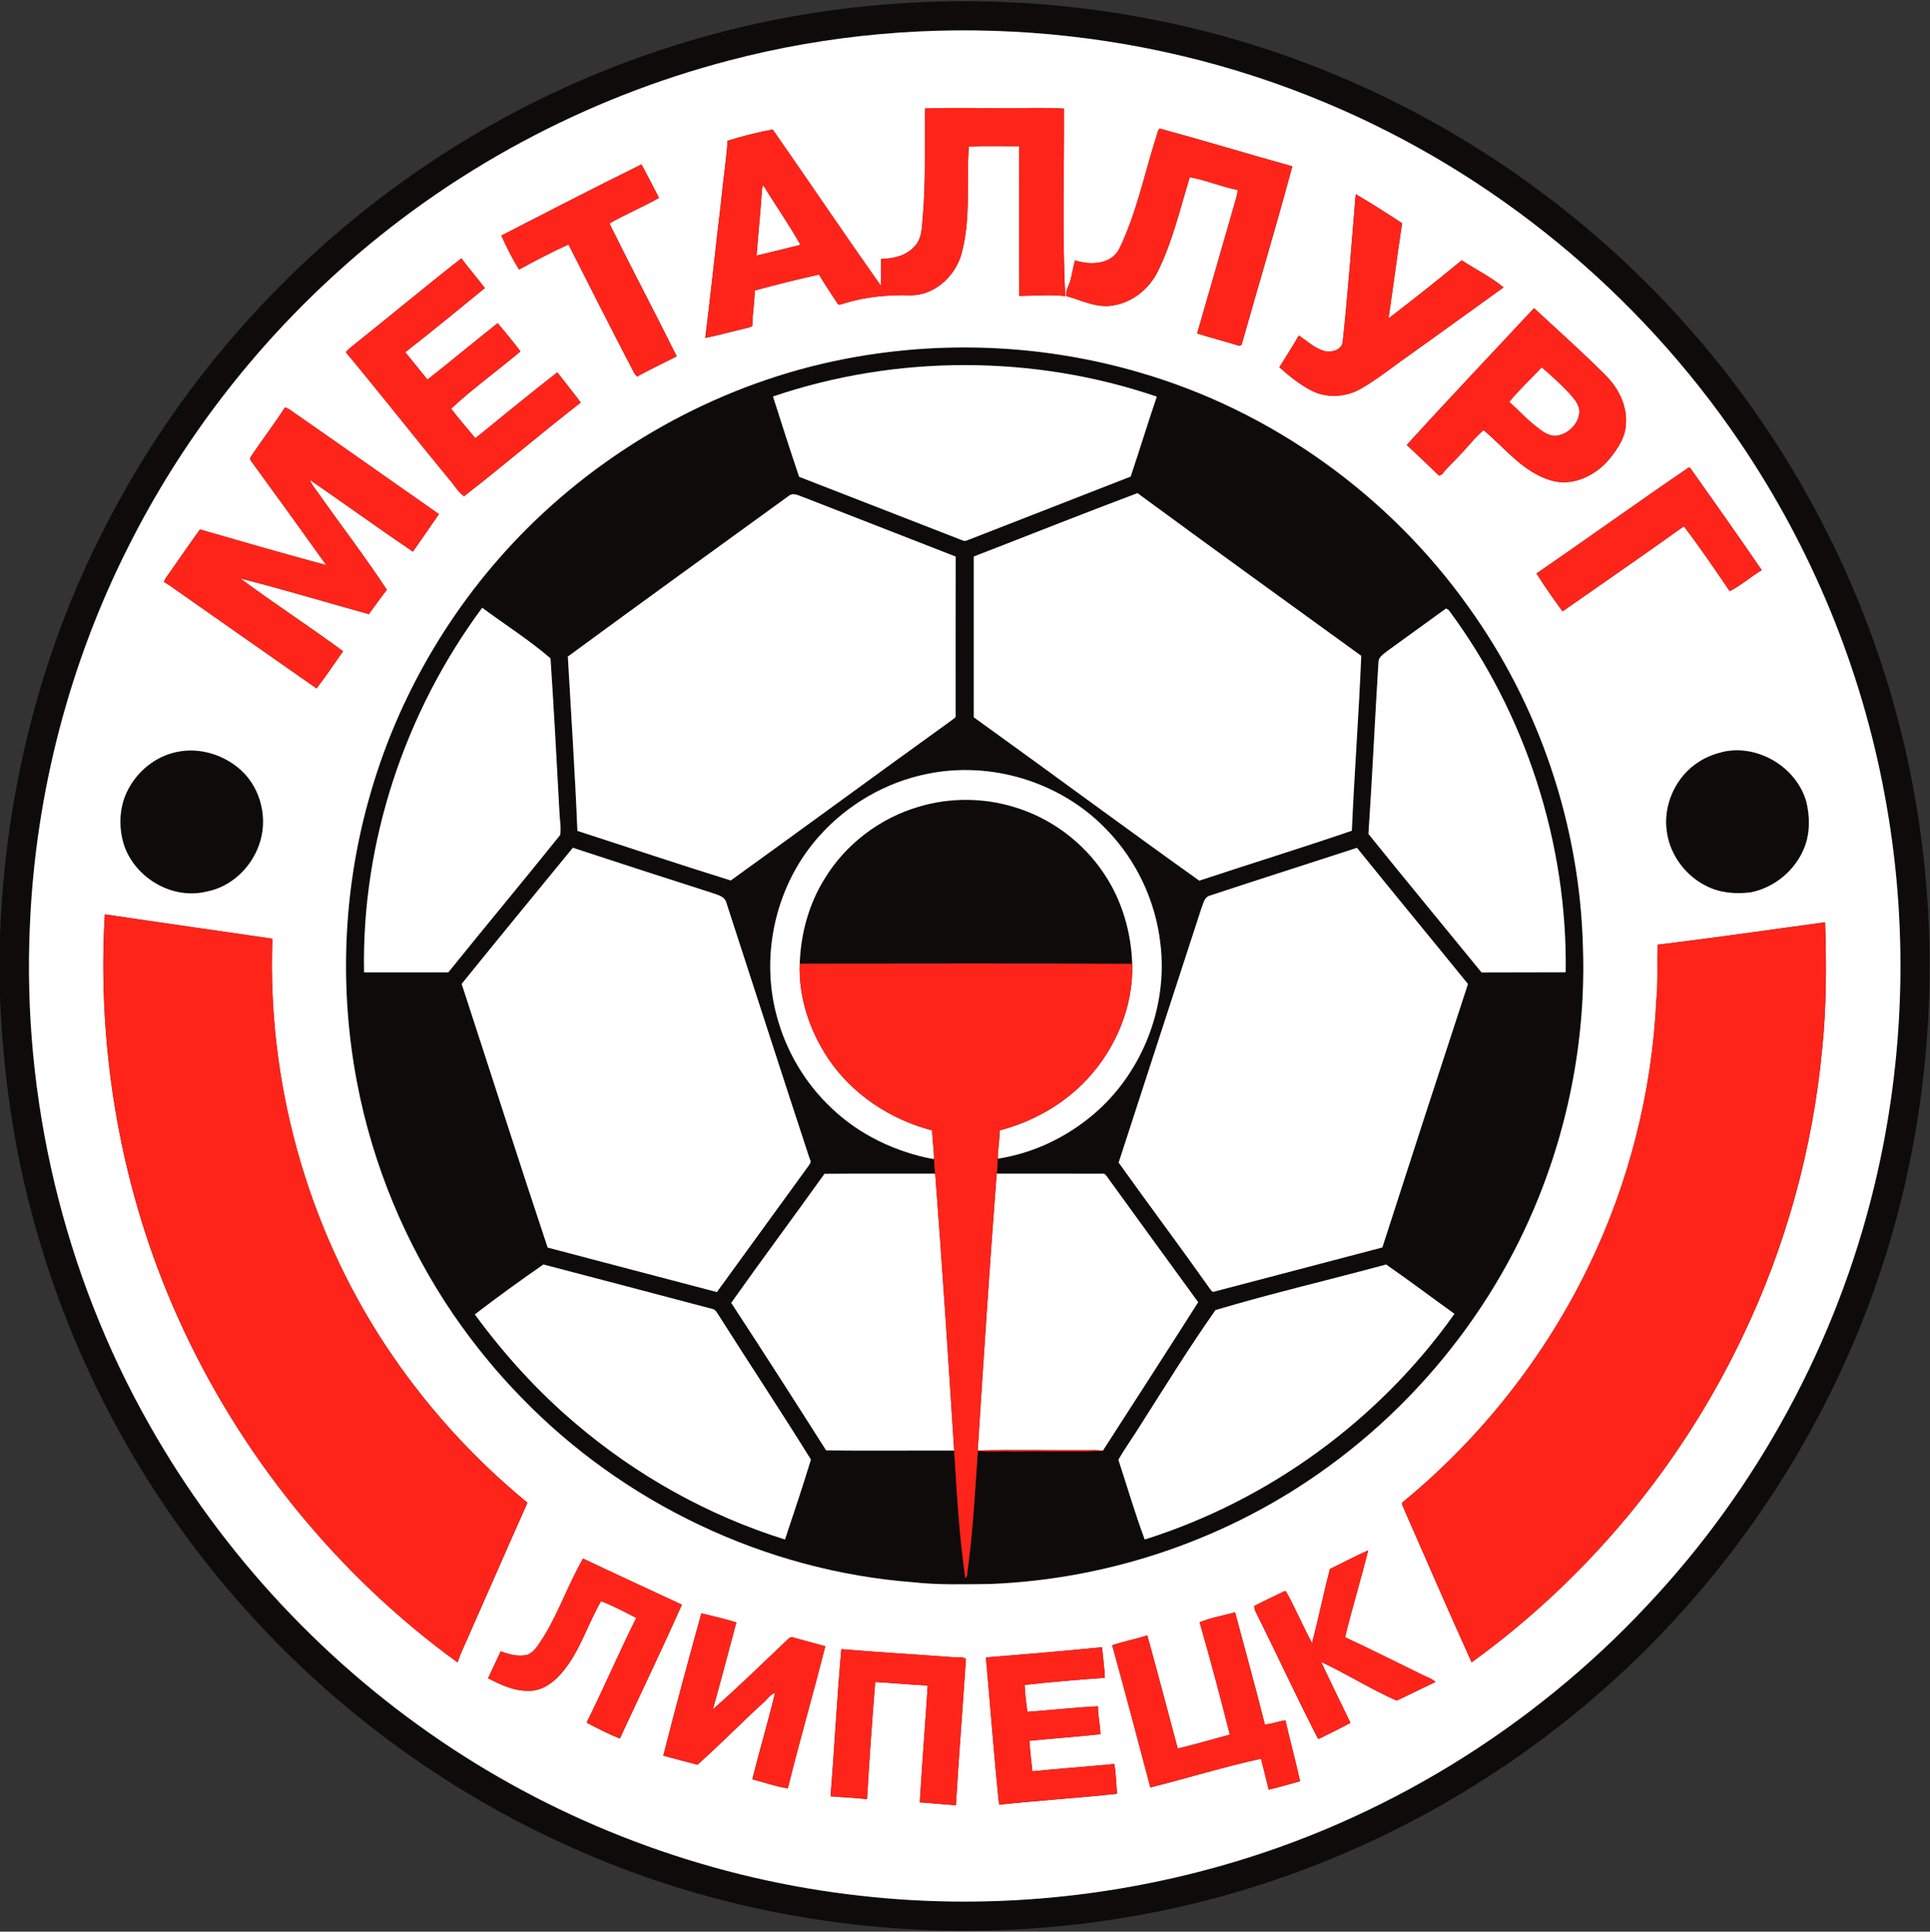 <?xml version="1.0" encoding="UTF-8" ?>
<!DOCTYPE svg PUBLIC "-//W3C//DTD SVG 1.1//EN" "http://www.w3.org/Graphics/SVG/1.1/DTD/svg11.dtd">
<svg width="977pt" height="978pt" viewBox="0 0 977 978" version="1.1" xmlns="http://www.w3.org/2000/svg">
<rect x="0" y="0" width="977" height="978" fill="#333333" stroke="none"/>
<g id="#0f0b0bff">
<path fill="#0f0b0b" opacity="1.00" d=" M 433.09 3.70 C 515.73 -5.54 600.78 6.07 677.45 38.49 C 745.01 66.81 805.96 110.68 854.48 165.55 C 896.58 213.09 929.26 268.92 950.01 328.93 C 990.00 443.80 985.13 573.76 935.99 685.08 C 909.34 745.93 870.09 801.21 821.49 846.48 C 768.70 895.71 704.91 933.11 636.08 954.88 C 523.10 990.78 397.03 983.90 288.88 935.18 C 224.20 906.24 165.96 863.03 119.53 809.50 C 71.73 754.61 36.43 688.92 17.25 618.68 C 6.93 581.55 1.51 543.16 0.00 504.68 L 0.00 474.32 C 2.50 399.75 21.51 325.59 56.85 259.78 C 97.18 183.71 158.22 118.86 231.36 73.50 C 292.32 35.65 361.76 11.56 433.09 3.70 M 369.36 30.55 C 296.11 49.64 227.49 86.49 171.36 137.31 C 127.86 176.51 91.68 223.80 65.33 276.09 C 35.22 335.51 18.03 401.44 15.16 467.98 C 11.08 555.93 32.24 644.93 75.70 721.52 C 112.79 787.14 165.69 843.71 228.67 885.13 C 290.59 925.90 362.26 951.79 435.97 959.86 C 496.53 966.69 558.37 961.47 617.03 944.97 C 699.60 921.88 775.36 875.43 833.84 812.79 C 889.78 753.47 929.89 679.37 948.90 600.07 C 964.47 535.38 966.27 467.40 953.97 402.00 C 942.16 338.31 916.96 277.18 880.55 223.61 C 880.51 223.55 880.44 223.44 880.40 223.39 C 829.27 148.03 756.11 87.80 672.14 52.48 C 577.23 12.28 469.06 4.40 369.36 30.55 Z" />
<path fill="#0f0b0b" opacity="1.00" d=" M 432.94 180.75 C 480.51 172.34 529.98 174.91 576.38 188.44 C 576.44 188.46 576.57 188.50 576.64 188.52 C 643.56 207.81 703.18 250.66 743.46 307.39 C 743.50 307.44 743.58 307.55 743.61 307.60 C 779.33 357.31 799.63 417.87 801.30 479.03 C 803.70 545.18 784.28 611.93 746.61 666.40 C 746.58 666.45 746.50 666.56 746.47 666.61 C 726.34 695.79 701.30 721.58 672.62 742.43 C 672.57 742.46 672.47 742.54 672.41 742.58 C 622.84 778.84 562.29 799.66 500.96 801.99 C 488.00 802.10 474.98 802.54 462.08 801.08 C 387.47 795.39 315.58 761.11 263.66 707.29 C 251.09 694.44 239.72 680.41 229.54 665.59 C 229.51 665.54 229.44 665.44 229.40 665.39 C 205.41 630.15 188.71 589.97 180.73 548.09 C 171.76 500.98 173.61 451.88 186.44 405.64 C 186.46 405.58 186.50 405.44 186.52 405.37 C 201.22 351.73 230.68 302.29 270.74 263.73 C 315.12 221.02 372.19 191.39 432.94 180.75 M 391.30 200.75 C 395.62 214.34 399.98 227.90 404.53 241.41 C 432.13 252.14 459.73 262.88 487.33 273.63 C 488.60 274.29 489.92 273.36 491.13 272.98 C 518.20 262.38 545.31 251.90 572.36 241.29 C 576.90 227.85 580.99 214.25 585.60 200.82 C 523.17 179.56 453.74 179.53 391.30 200.75 M 399.15 251.17 C 361.88 278.21 324.54 305.15 287.45 332.42 C 289.11 361.84 291.09 391.24 292.29 420.68 C 318.17 429.04 343.95 437.74 369.92 445.78 C 407.26 418.87 444.36 391.59 481.73 364.69 C 482.52 363.96 484.06 363.44 483.75 362.06 C 483.78 335.31 483.70 308.55 483.79 281.80 C 458.22 271.85 432.67 261.86 407.12 251.89 C 404.61 251.11 401.53 249.03 399.15 251.17 M 492.94 281.76 C 492.91 308.90 492.98 336.03 492.95 363.17 C 531.09 390.61 568.85 418.58 607.09 445.88 C 632.79 437.34 658.70 429.37 684.33 420.60 C 685.62 391.07 687.87 361.59 689.09 332.05 C 651.28 304.65 613.41 277.34 575.81 249.67 C 548.09 260.09 520.57 271.08 492.94 281.76 M 184.30 492.30 C 198.52 492.28 212.74 492.37 226.96 492.29 C 245.69 469.02 264.85 446.10 283.55 422.80 C 284.21 418.95 283.29 414.95 283.19 411.06 C 281.80 385.14 280.41 359.22 278.68 333.33 C 267.81 323.94 255.61 316.27 244.11 307.70 C 204.94 360.60 183.01 426.37 184.30 492.30 M 702.01 329.80 C 700.31 331.22 697.92 332.58 697.81 335.06 C 696.00 364.11 694.68 393.20 692.73 422.24 C 711.66 445.73 730.92 468.97 749.99 492.35 C 764.18 492.26 778.38 492.35 792.58 492.26 C 793.51 426.82 772.31 361.29 733.27 308.76 C 732.95 308.59 732.32 308.24 732.01 308.07 C 722.03 315.34 712.01 322.57 702.01 329.80 M 469.01 391.90 C 448.31 396.12 429.14 407.27 415.03 422.97 C 393.13 447.15 384.66 482.56 393.12 514.05 C 397.78 531.90 407.49 548.43 420.96 561.06 C 435.11 574.57 453.42 583.30 472.60 586.87 L 472.82 586.17 C 472.92 588.86 473.04 591.55 473.42 594.23 C 454.73 594.29 436.05 594.14 417.37 594.30 C 401.74 616.16 385.68 637.71 370.15 659.64 C 386.36 684.41 402.34 709.34 418.20 734.33 C 439.80 734.62 461.41 734.34 483.02 734.42 C 484.37 755.97 485.53 777.57 488.68 798.96 C 490.19 797.85 489.47 795.54 489.96 793.97 C 492.64 774.25 493.61 754.38 495.02 734.55 C 500.98 735.27 507.01 734.54 513.00 734.88 C 527.93 734.58 542.91 735.19 557.81 734.59 L 557.60 734.40 L 558.28 734.49 C 574.38 709.44 590.60 684.46 606.54 659.30 C 591.23 638.22 575.86 617.19 560.62 596.06 C 559.96 595.23 559.34 593.92 558.04 594.24 C 540.21 594.22 522.38 594.25 504.55 594.23 C 504.93 591.71 505.01 589.17 505.06 586.64 C 521.64 584.15 537.43 576.97 550.57 566.62 C 577.06 545.98 591.51 511.12 587.41 477.80 C 585.01 456.21 575.26 435.48 560.07 419.94 C 537.10 395.89 501.53 385.03 469.01 391.90 M 612.05 453.57 C 609.48 454.56 609.13 457.69 608.15 459.92 C 594.13 502.80 580.25 545.74 566.28 588.63 C 581.39 609.80 597.00 630.61 612.02 651.84 C 612.79 652.74 613.49 654.70 615.06 653.84 C 643.30 646.45 671.52 638.97 699.77 631.59 C 714.11 587.09 728.53 542.62 743.11 498.20 C 724.43 475.17 705.53 452.32 686.92 429.25 C 661.97 437.40 636.96 445.33 612.05 453.57 M 233.70 498.15 C 248.25 542.64 262.43 587.25 277.23 631.65 C 305.79 639.16 334.33 646.70 362.90 654.17 C 378.22 633.12 393.47 612.01 408.80 590.96 C 409.52 589.77 411.05 588.51 409.97 586.99 C 395.67 543.52 381.69 499.93 367.50 456.42 C 366.48 453.82 363.45 453.18 361.11 452.29 C 337.36 444.72 313.67 437.00 289.99 429.22 C 271.21 452.18 252.34 475.07 233.70 498.15 M 240.37 665.49 C 255.21 685.73 272.17 704.46 291.33 720.69 C 322.28 747.08 358.53 767.33 397.38 779.46 C 401.86 766.00 406.36 752.54 410.51 738.99 C 395.32 714.49 379.31 690.41 363.88 666.03 C 362.94 664.74 362.27 662.90 360.48 662.69 C 332.03 655.15 303.55 647.68 275.08 640.21 C 263.35 648.36 251.69 656.77 240.37 665.49 M 615.30 663.30 C 602.15 681.99 590.12 701.42 577.86 720.70 C 574.08 726.90 569.74 732.79 566.15 739.08 C 570.56 752.53 574.54 766.17 579.47 779.45 C 642.28 759.69 698.23 718.91 736.27 665.19 C 724.71 656.91 713.36 648.31 701.67 640.22 C 672.92 648.03 643.85 654.78 615.30 663.30 Z" />
<path fill="#0f0b0b" opacity="1.00" d=" M 90.45 380.53 C 101.64 378.46 113.59 382.29 121.96 389.89 C 132.25 399.26 135.93 415.03 131.05 428.02 C 126.89 439.66 116.66 449.22 104.36 451.46 C 86.84 455.66 67.73 444.11 62.53 427.06 C 60.07 418.58 60.38 409.16 64.16 401.11 C 69.04 390.65 78.99 382.51 90.45 380.53 Z" />
<path fill="#0f0b0b" opacity="1.00" d=" M 872.49 380.58 C 890.12 376.80 909.36 388.46 914.35 405.75 C 916.20 413.23 916.35 421.36 913.59 428.65 C 909.17 440.36 898.43 449.46 886.12 451.82 C 878.50 452.74 870.44 452.11 863.56 448.47 C 853.35 443.36 845.72 433.23 843.90 421.94 C 841.44 407.94 848.25 392.84 860.41 385.44 C 864.09 383.09 868.25 381.60 872.49 380.58 Z" />
<path fill="#0f0b0b" opacity="1.00" d=" M 465.13 408.43 C 480.82 403.72 497.87 403.83 513.52 408.64 C 531.87 414.16 548.16 426.23 558.78 442.17 C 567.91 455.65 572.62 471.79 573.15 488.00 C 517.04 487.75 460.94 487.89 404.83 487.93 C 405.33 472.72 409.47 457.56 417.59 444.63 C 428.23 427.24 445.56 414.13 465.13 408.43 Z" />
</g>
<g id="#ffffffff">
<path fill="#ffffff" opacity="1.00" d=" M 369.36 30.55 C 469.06 4.40 577.23 12.28 672.14 52.48 C 756.11 87.80 829.27 148.03 880.40 223.39 C 880.44 223.44 880.51 223.55 880.55 223.61 C 916.96 277.18 942.16 338.31 953.97 402.00 C 966.27 467.40 964.47 535.38 948.90 600.07 C 929.89 679.37 889.78 753.47 833.84 812.79 C 775.36 875.43 699.60 921.88 617.03 944.97 C 558.37 961.47 496.53 966.69 435.97 959.86 C 362.26 951.79 290.59 925.90 228.67 885.13 C 165.69 843.71 112.79 787.14 75.70 721.52 C 32.24 644.93 11.08 555.93 15.16 467.98 C 18.03 401.44 35.22 335.51 65.33 276.09 C 91.68 223.80 127.86 176.51 171.36 137.31 C 227.49 86.49 296.11 49.64 369.36 30.55 M 468.28 54.94 C 467.92 73.61 468.79 92.36 467.03 110.97 C 466.69 115.78 466.50 121.27 462.84 124.88 C 458.66 129.56 452.07 131.01 446.04 131.08 C 445.99 135.62 446.06 140.16 445.94 144.71 C 427.44 118.50 409.50 91.86 391.15 65.55 C 383.48 67.02 375.79 68.94 368.32 71.25 C 367.58 81.91 365.92 92.48 364.91 103.12 C 362.17 125.76 359.88 148.45 357.02 171.08 C 363.77 169.77 370.39 167.86 377.09 166.31 C 378.32 165.88 379.82 165.92 380.83 165.00 C 380.87 159.01 382.04 153.10 382.03 147.11 C 392.82 144.17 403.69 141.42 414.61 139.01 C 417.43 143.91 420.67 148.57 423.73 153.33 C 424.43 155.02 426.31 153.75 427.54 153.57 C 438.33 150.16 449.73 149.23 460.99 149.52 C 472.74 149.52 482.97 140.44 486.43 129.55 C 491.69 111.54 489.11 92.62 490.44 74.18 C 498.93 73.79 507.43 74.09 515.92 74.01 C 515.99 99.28 515.84 124.56 515.99 149.83 C 523.74 149.80 531.54 149.06 539.27 149.92 C 537.62 118.31 538.78 86.64 538.61 55.01 C 529.13 54.31 519.58 54.88 510.07 54.71 C 496.14 54.87 482.20 54.38 468.28 54.94 M 585.12 69.88 C 579.11 88.79 575.18 108.52 566.36 126.43 C 561.98 134.08 551.65 134.30 544.17 131.81 C 543.29 135.15 542.75 138.57 541.87 141.90 C 541.19 144.59 539.33 146.99 539.68 149.88 C 547.60 152.01 555.48 156.32 563.91 154.56 C 573.63 152.93 581.91 145.99 586.18 137.25 C 593.63 122.19 597.35 105.69 602.30 89.72 C 610.55 91.19 618.34 94.62 626.59 96.19 C 626.15 99.90 624.76 103.38 623.84 106.98 C 617.92 127.61 611.95 148.23 606.01 168.85 C 613.01 171.01 620.11 172.87 627.12 175.03 C 627.46 174.93 628.15 174.75 628.49 174.66 C 637.02 144.50 646.08 114.48 654.19 84.21 C 631.77 77.97 609.50 71.18 587.05 65.07 C 585.79 66.28 585.78 68.32 585.12 69.88 M 253.79 119.26 C 256.42 125.16 259.35 130.98 262.75 136.48 C 270.96 132.01 279.27 127.66 287.78 123.76 C 298.78 145.53 309.79 167.29 321.07 188.92 C 321.42 189.35 322.14 190.23 322.49 190.67 C 329.05 187.00 335.89 183.85 342.58 180.42 C 331.50 158.12 319.83 136.09 308.80 113.76 L 308.75 112.99 C 316.85 108.42 325.48 104.77 333.60 100.20 C 330.74 94.50 327.71 88.89 324.76 83.24 C 300.94 94.91 277.41 107.19 253.79 119.26 M 686.28 98.32 C 684.19 123.27 682.37 148.24 679.70 173.14 C 679.32 176.68 675.00 178.29 671.89 178.01 C 666.23 177.16 662.09 172.84 657.48 169.88 C 654.34 175.32 650.99 180.64 647.63 185.95 C 652.54 190.30 657.70 194.51 663.53 197.58 C 671.32 201.73 681.12 201.21 688.72 196.89 C 697.17 192.13 704.68 185.94 712.61 180.40 C 728.85 168.85 744.95 157.10 761.14 145.50 C 754.66 140.17 746.97 136.41 739.97 131.79 C 727.79 141.80 715.44 151.63 702.91 161.20 C 705.29 145.15 707.32 129.04 709.78 113.01 C 702.03 107.98 694.28 102.94 686.28 98.32 M 177.78 175.69 C 176.77 176.46 175.91 177.39 175.06 178.33 C 192.76 199.58 209.82 221.36 227.41 242.71 C 229.95 245.47 231.78 249.16 234.92 251.22 C 254.89 235.77 274.02 219.26 293.99 203.82 C 290.14 198.64 286.07 193.62 282.11 188.52 C 268.12 199.43 254.41 210.71 240.63 221.89 C 236.56 216.88 232.25 212.07 228.38 206.91 C 239.46 196.56 251.90 187.72 263.46 177.90 C 259.81 172.99 255.84 168.33 251.95 163.62 C 240.01 173.04 228.34 182.79 216.39 192.20 C 212.62 187.60 208.93 182.94 205.17 178.33 C 218.77 167.74 232.07 156.75 245.43 145.86 C 241.60 140.74 237.38 135.92 233.56 130.80 C 214.77 145.49 196.46 160.83 177.78 175.69 M 776.54 156.02 C 755.06 179.10 733.33 201.95 712.13 225.28 C 717.61 230.42 723.09 235.56 728.44 240.83 C 728.82 240.66 729.59 240.33 729.97 240.17 C 732.55 236.70 735.87 233.89 738.76 230.69 C 742.92 226.46 746.48 221.61 751.03 217.78 C 761.77 226.81 770.86 238.91 784.84 243.14 C 795.92 246.63 807.67 240.87 814.75 232.35 C 818.99 227.11 823.12 220.97 823.08 213.97 C 823.60 204.80 818.93 196.01 812.50 189.74 C 800.88 178.11 788.61 167.18 776.54 156.02 M 432.94 180.75 C 372.19 191.39 315.12 221.02 270.74 263.73 C 230.68 302.29 201.22 351.73 186.52 405.37 C 186.50 405.44 186.46 405.58 186.44 405.64 C 173.61 451.88 171.76 500.98 180.73 548.09 C 188.71 589.97 205.41 630.15 229.40 665.39 C 229.44 665.44 229.51 665.54 229.54 665.59 C 239.72 680.41 251.09 694.44 263.66 707.29 C 315.58 761.11 387.47 795.39 462.08 801.08 C 474.98 802.54 488.00 802.10 500.96 801.99 C 562.29 799.66 622.84 778.84 672.41 742.58 C 672.47 742.54 672.57 742.46 672.62 742.43 C 701.30 721.58 726.34 695.79 746.47 666.61 C 746.50 666.56 746.58 666.45 746.61 666.40 C 784.28 611.93 803.70 545.18 801.30 479.03 C 799.63 417.87 779.33 357.31 743.61 307.60 C 743.58 307.55 743.50 307.44 743.46 307.39 C 703.18 250.66 643.56 207.81 576.64 188.52 C 576.57 188.50 576.44 188.46 576.38 188.44 C 529.98 174.91 480.51 172.34 432.94 180.75 M 128.19 229.42 C 127.68 230.51 126.29 231.49 126.68 232.82 C 139.60 250.52 152.42 268.29 165.16 286.12 C 143.78 280.36 122.50 274.19 101.23 268.06 C 96.02 275.28 90.98 282.63 85.85 289.91 C 84.80 291.41 83.60 292.86 82.96 294.61 C 84.90 295.71 86.73 297.00 88.55 298.30 C 112.45 315.04 136.29 331.87 160.24 348.54 C 165.00 342.47 169.21 336.00 173.68 329.72 C 156.58 317.12 138.71 305.54 121.67 292.87 C 143.48 298.38 165.03 304.93 186.72 310.94 C 189.79 306.85 192.63 302.60 195.85 298.63 C 184.88 281.95 172.71 266.09 161.21 249.78 C 159.74 247.54 157.75 245.58 156.93 242.98 C 174.32 255.05 191.52 267.39 209.02 279.30 C 213.42 272.98 217.84 266.67 222.19 260.31 C 196.99 242.66 171.85 224.90 146.58 207.34 C 145.84 206.91 145.08 206.53 144.28 206.22 C 139.20 214.13 133.48 221.64 128.19 229.42 M 777.79 290.37 C 781.92 296.94 786.43 303.27 790.99 309.54 C 811.49 295.24 832.06 281.01 852.40 266.47 C 860.53 277.10 868.07 288.23 875.58 299.30 C 881.39 296.44 886.26 291.96 891.83 288.66 C 879.96 271.34 867.84 254.16 855.69 237.03 L 854.95 236.65 C 829.05 254.28 803.61 272.62 777.79 290.37 M 90.45 380.53 C 78.99 382.51 69.04 390.65 64.16 401.11 C 60.38 409.16 60.07 418.58 62.53 427.06 C 67.73 444.11 86.84 455.66 104.36 451.46 C 116.66 449.22 126.89 439.66 131.05 428.02 C 135.93 415.03 132.25 399.26 121.96 389.89 C 113.59 382.29 101.64 378.46 90.45 380.53 M 872.49 380.58 C 868.25 381.60 864.09 383.09 860.41 385.44 C 848.25 392.84 841.44 407.94 843.90 421.94 C 845.72 433.23 853.35 443.36 863.56 448.47 C 870.44 452.11 878.50 452.74 886.12 451.82 C 898.43 449.46 909.17 440.36 913.59 428.65 C 916.35 421.36 916.20 413.23 914.35 405.75 C 909.36 388.46 890.12 376.80 872.49 380.58 M 53.06 462.93 C 48.98 532.62 61.41 603.39 90.10 667.14 C 121.10 736.26 170.32 797.18 231.63 841.69 C 233.54 835.86 236.46 830.41 238.79 824.74 C 248.24 803.46 257.49 782.08 267.02 760.84 C 239.22 738.04 214.88 711.06 195.10 681.05 C 155.25 620.62 135.14 547.54 137.90 475.27 C 109.63 471.10 81.32 467.14 53.06 462.93 M 839.11 478.29 C 838.76 487.52 839.37 496.77 838.49 505.98 C 836.32 552.73 824.62 599.08 804.16 641.20 C 781.98 687.02 749.75 727.91 710.45 760.24 C 708.85 761.13 710.48 762.96 710.77 764.17 C 722.07 790.03 733.37 815.90 744.96 841.65 C 803.46 799.40 850.97 742.10 882.00 676.96 C 903.98 631.26 917.65 581.60 922.41 531.13 C 924.63 509.83 924.57 488.35 923.91 466.96 C 895.64 470.74 867.42 474.91 839.11 478.29 M 673.24 794.37 C 669.98 806.80 667.45 819.44 664.19 831.86 C 659.51 823.32 655.78 814.27 651.02 805.76 L 650.29 805.60 C 645.12 808.10 639.90 810.50 634.82 813.19 C 634.97 813.80 635.28 815.02 635.43 815.63 C 646.14 837.07 656.15 858.88 667.13 880.18 L 667.77 880.32 C 673.09 877.72 678.41 875.10 683.62 872.27 C 678.66 862.00 673.63 851.76 668.78 841.43 C 681.75 847.48 693.94 855.27 707.00 861.02 C 713.61 857.98 720.10 854.67 726.69 851.57 C 724.82 849.83 722.32 849.13 720.11 847.99 C 707.03 841.64 694.07 835.05 680.88 828.92 C 684.48 814.19 688.95 799.67 692.61 784.95 C 686.03 787.82 679.71 791.26 673.24 794.37 M 295.17 789.11 C 287.77 801.82 283.04 815.90 275.35 828.45 C 273.02 831.89 271.03 836.13 266.97 837.82 C 262.39 838.92 257.75 837.66 253.47 836.04 C 251.35 840.59 249.20 845.14 247.08 849.71 C 253.29 852.90 259.90 856.11 267.04 856.05 C 272.96 856.43 278.36 853.18 282.40 849.12 C 292.95 838.38 296.88 823.42 304.26 810.66 C 310.40 813.05 316.24 816.15 322.09 819.16 C 313.36 836.66 305.64 854.65 296.95 872.18 C 302.45 875.09 308.01 877.96 313.80 880.23 C 324.24 857.63 335.09 835.20 345.18 812.45 C 328.50 804.68 311.79 796.99 295.17 789.11 M 355.05 816.83 C 348.42 840.79 341.90 864.80 335.77 888.89 C 341.52 890.47 347.29 891.98 353.07 893.48 C 364.41 883.43 374.96 872.54 386.15 862.32 C 388.25 860.65 389.75 857.95 392.35 857.10 C 388.80 871.76 384.48 886.22 380.84 900.86 C 386.82 902.41 392.71 904.53 398.82 905.45 C 404.76 881.38 411.73 857.55 417.78 833.50 C 412.53 832.10 407.30 830.64 402.06 829.20 C 400.82 828.66 399.77 828.89 398.92 829.89 C 386.34 841.84 373.94 853.99 360.88 865.42 C 365.01 850.82 368.79 836.13 372.75 821.48 C 366.97 819.52 360.96 818.31 355.05 816.83 M 607.26 821.36 C 612.68 840.22 617.76 859.20 622.55 878.23 C 613.77 880.62 605.04 883.16 596.20 885.28 C 591.08 866.18 586.07 847.05 580.79 828.00 C 574.91 829.85 568.85 831.05 563.00 832.98 C 569.60 856.94 576.01 880.97 582.33 905.01 C 601.03 900.28 619.49 894.59 638.33 890.45 C 639.64 895.67 641.00 900.88 642.24 906.13 C 647.57 904.82 652.85 903.33 658.13 901.83 C 655.86 891.50 653.04 881.29 650.70 870.98 C 647.19 871.52 643.85 872.85 640.30 873.11 C 635.53 854.12 630.25 835.24 625.22 816.31 C 619.23 817.97 613.02 819.02 607.26 821.36 M 499.09 839.14 C 501.32 864.00 503.16 888.89 505.75 913.72 C 525.66 911.61 545.65 910.34 565.55 908.19 C 564.85 903.18 565.11 898.07 564.03 893.10 C 550.24 894.45 536.41 895.42 522.62 896.81 C 522.05 891.67 521.46 886.52 521.11 881.38 C 533.09 880.16 545.10 879.34 557.06 878.03 C 556.94 873.28 555.76 868.64 555.84 863.89 C 543.90 864.45 532.01 865.88 520.08 866.68 C 519.47 862.16 518.87 857.64 518.70 853.09 C 532.21 851.54 545.75 850.46 559.30 849.48 C 559.09 844.28 558.36 839.14 557.84 833.98 C 538.28 835.92 518.69 837.59 499.09 839.14 M 420.45 909.45 C 426.60 910.05 432.78 910.15 438.92 910.97 C 440.06 891.17 441.46 871.39 443.05 851.62 C 451.92 852.06 460.75 852.98 469.62 853.40 C 468.38 873.13 466.78 892.82 465.61 912.57 C 471.72 912.91 477.79 913.63 483.90 913.99 C 485.39 889.28 487.35 864.59 488.97 839.90 C 487.14 838.50 484.20 839.35 481.97 839.00 C 463.28 837.61 444.57 836.52 425.90 834.96 C 423.69 859.75 422.42 884.63 420.45 909.45 Z" />
<path fill="#ffffff" opacity="1.00" d=" M 385.58 97.98 C 385.79 96.59 385.56 95.03 386.41 93.82 C 392.54 103.95 399.42 113.63 405.20 123.96 C 397.81 125.83 390.41 127.63 383.00 129.40 C 383.76 118.92 384.91 108.47 385.58 97.98 Z" />
<path fill="#ffffff" opacity="1.00" d=" M 391.30 200.75 C 453.74 179.53 523.17 179.56 585.60 200.82 C 580.99 214.25 576.90 227.85 572.36 241.29 C 545.31 251.90 518.20 262.38 491.13 272.98 C 489.92 273.36 488.60 274.29 487.33 273.63 C 459.73 262.88 432.13 252.14 404.53 241.41 C 399.98 227.90 395.62 214.34 391.30 200.75 Z" />
<path fill="#ffffff" opacity="1.00" d=" M 780.41 185.94 C 785.38 190.19 790.22 194.62 794.68 199.40 C 797.04 202.08 799.76 205.13 799.51 208.96 C 798.87 215.17 793.19 220.38 786.99 220.70 C 783.21 220.49 780.18 217.91 777.33 215.70 C 772.57 211.98 768.50 207.50 764.03 203.46 C 769.04 197.22 775.05 191.87 780.41 185.94 Z" />
<path fill="#ffffff" opacity="1.00" d=" M 399.15 251.17 C 401.53 249.03 404.61 251.11 407.12 251.89 C 432.67 261.86 458.22 271.85 483.79 281.80 C 483.70 308.55 483.78 335.31 483.75 362.06 C 484.06 363.44 482.52 363.96 481.73 364.69 C 444.36 391.59 407.26 418.87 369.92 445.78 C 343.95 437.74 318.17 429.04 292.29 420.68 C 291.09 391.24 289.11 361.84 287.45 332.42 C 324.54 305.15 361.88 278.21 399.15 251.17 Z" />
<path fill="#ffffff" opacity="1.00" d=" M 492.94 281.76 C 520.57 271.08 548.09 260.09 575.81 249.67 C 613.41 277.34 651.28 304.65 689.09 332.05 C 687.87 361.59 685.62 391.07 684.33 420.60 C 658.70 429.37 632.79 437.34 607.09 445.88 C 568.85 418.58 531.09 390.61 492.95 363.17 C 492.98 336.03 492.91 308.90 492.94 281.76 Z" />
<path fill="#ffffff" opacity="1.00" d=" M 184.30 492.30 C 183.01 426.37 204.94 360.60 244.11 307.70 C 255.61 316.27 267.81 323.94 278.68 333.33 C 280.41 359.22 281.80 385.14 283.19 411.06 C 283.29 414.95 284.21 418.95 283.55 422.80 C 264.85 446.10 245.69 469.02 226.96 492.29 C 212.74 492.37 198.52 492.28 184.30 492.30 Z" />
<path fill="#ffffff" opacity="1.00" d=" M 702.01 329.80 C 712.01 322.57 722.03 315.34 732.01 308.07 C 732.32 308.24 732.95 308.59 733.27 308.76 C 772.31 361.29 793.51 426.82 792.58 492.26 C 778.38 492.35 764.18 492.26 749.99 492.35 C 730.92 468.97 711.66 445.73 692.73 422.24 C 694.68 393.20 696.00 364.11 697.81 335.06 C 697.92 332.58 700.31 331.22 702.01 329.80 Z" />
<path fill="#ffffff" opacity="1.00" d=" M 469.01 391.90 C 501.53 385.03 537.10 395.89 560.07 419.94 C 575.26 435.48 585.01 456.21 587.41 477.80 C 591.51 511.12 577.06 545.98 550.57 566.62 C 537.43 576.97 521.64 584.15 505.06 586.64 C 505.20 581.85 506.00 577.10 506.12 572.31 C 522.86 567.93 538.55 559.09 550.36 546.37 C 564.91 530.75 573.79 509.46 573.15 488.00 C 572.62 471.79 567.91 455.65 558.78 442.17 C 548.16 426.23 531.87 414.16 513.52 408.64 C 497.87 403.83 480.82 403.72 465.13 408.43 C 445.56 414.13 428.23 427.24 417.59 444.63 C 409.47 457.56 405.33 472.72 404.83 487.93 C 404.20 504.91 409.83 521.80 419.20 535.86 C 431.38 554.07 450.78 566.87 471.87 572.33 C 471.95 576.96 472.75 581.54 472.82 586.17 L 472.60 586.87 C 453.42 583.30 435.11 574.57 420.96 561.06 C 407.49 548.43 397.78 531.90 393.12 514.05 C 384.66 482.56 393.13 447.15 415.03 422.97 C 429.14 407.27 448.31 396.12 469.01 391.90 Z" />
<path fill="#ffffff" opacity="1.00" d=" M 612.05 453.57 C 636.96 445.33 661.97 437.40 686.92 429.25 C 705.53 452.32 724.43 475.17 743.11 498.20 C 728.53 542.62 714.11 587.09 699.77 631.59 C 671.52 638.97 643.30 646.45 615.06 653.84 C 613.49 654.70 612.79 652.74 612.02 651.84 C 597.00 630.61 581.39 609.80 566.28 588.63 C 580.25 545.74 594.13 502.80 608.15 459.92 C 609.13 457.69 609.48 454.56 612.05 453.57 Z" />
<path fill="#ffffff" opacity="1.00" d=" M 233.70 498.15 C 252.34 475.07 271.21 452.18 289.99 429.22 C 313.67 437.00 337.36 444.72 361.11 452.29 C 363.45 453.18 366.48 453.82 367.50 456.42 C 381.69 499.93 395.67 543.52 409.97 586.99 C 411.05 588.51 409.52 589.77 408.80 590.96 C 393.47 612.01 378.22 633.12 362.90 654.17 C 334.33 646.70 305.79 639.16 277.23 631.65 C 262.43 587.25 248.25 542.64 233.70 498.15 Z" />
<path fill="#ffffff" opacity="1.00" d=" M 417.37 594.30 C 436.05 594.14 454.73 594.29 473.42 594.23 C 477.00 640.93 480.01 687.68 483.02 734.42 C 461.41 734.34 439.80 734.62 418.20 734.33 C 402.34 709.34 386.36 684.41 370.15 659.64 C 385.68 637.71 401.74 616.16 417.37 594.30 Z" />
<path fill="#ffffff" opacity="1.00" d=" M 504.55 594.23 C 522.38 594.25 540.21 594.22 558.04 594.24 C 559.34 593.92 559.96 595.23 560.62 596.06 C 575.86 617.19 591.23 638.22 606.54 659.30 C 590.60 684.46 574.38 709.44 558.28 734.49 L 557.60 734.40 C 555.37 734.05 553.11 734.18 550.88 734.20 C 532.24 734.31 513.58 733.92 494.94 734.33 C 497.98 687.62 500.94 640.90 504.55 594.23 Z" />
<path fill="#ffffff" opacity="1.00" d=" M 240.37 665.49 C 251.69 656.77 263.35 648.36 275.08 640.21 C 303.55 647.68 332.03 655.15 360.48 662.69 C 362.27 662.90 362.94 664.74 363.88 666.03 C 379.31 690.41 395.32 714.49 410.51 738.99 C 406.36 752.54 401.86 766.00 397.38 779.46 C 358.53 767.33 322.28 747.08 291.33 720.69 C 272.17 704.46 255.21 685.73 240.37 665.49 Z" />
<path fill="#ffffff" opacity="1.00" d=" M 615.30 663.30 C 643.85 654.78 672.92 648.03 701.67 640.22 C 713.36 648.31 724.71 656.91 736.27 665.19 C 698.23 718.91 642.28 759.69 579.47 779.45 C 574.54 766.17 570.56 752.53 566.15 739.08 C 569.74 732.79 574.08 726.90 577.86 720.70 C 590.12 701.42 602.15 681.99 615.30 663.30 Z" />
</g>
<g id="#ff241aff">
<path fill="#ff241a" opacity="1.00" d=" M 468.28 54.94 C 482.20 54.38 496.14 54.87 510.07 54.71 C 519.58 54.88 529.13 54.31 538.61 55.01 C 538.78 86.64 537.62 118.31 539.27 149.92 C 531.54 149.06 523.74 149.80 515.99 149.83 C 515.84 124.56 515.99 99.28 515.92 74.01 C 507.43 74.09 498.93 73.79 490.44 74.18 C 489.11 92.62 491.69 111.54 486.43 129.55 C 482.97 140.44 472.74 149.52 460.99 149.52 C 449.73 149.23 438.33 150.16 427.54 153.57 C 426.31 153.75 424.43 155.02 423.73 153.33 C 420.67 148.57 417.43 143.91 414.61 139.01 C 403.69 141.42 392.82 144.17 382.03 147.11 C 382.04 153.10 380.87 159.01 380.83 165.00 C 379.82 165.92 378.32 165.88 377.09 166.31 C 370.39 167.86 363.77 169.77 357.02 171.08 C 359.88 148.45 362.17 125.76 364.91 103.12 C 365.92 92.48 367.58 81.91 368.32 71.25 C 375.79 68.94 383.48 67.02 391.15 65.55 C 409.50 91.86 427.44 118.50 445.94 144.71 C 446.06 140.16 445.99 135.62 446.04 131.08 C 452.07 131.01 458.66 129.56 462.84 124.88 C 466.50 121.27 466.69 115.78 467.03 110.97 C 468.79 92.36 467.92 73.61 468.28 54.94 M 385.58 97.98 C 384.91 108.47 383.76 118.92 383.00 129.40 C 390.41 127.63 397.81 125.83 405.20 123.96 C 399.42 113.63 392.54 103.95 386.41 93.82 C 385.56 95.03 385.79 96.59 385.58 97.98 Z" />
<path fill="#ff241a" opacity="1.00" d=" M 585.12 69.88 C 585.78 68.32 585.79 66.28 587.05 65.07 C 609.50 71.18 631.77 77.97 654.19 84.21 C 646.08 114.48 637.02 144.50 628.49 174.66 C 628.15 174.75 627.46 174.93 627.12 175.03 C 620.11 172.87 613.01 171.01 606.01 168.85 C 611.95 148.23 617.92 127.61 623.84 106.98 C 624.76 103.38 626.15 99.90 626.59 96.19 C 618.34 94.62 610.55 91.19 602.30 89.72 C 597.35 105.69 593.63 122.19 586.18 137.25 C 581.91 145.99 573.63 152.93 563.91 154.56 C 555.48 156.32 547.60 152.01 539.68 149.88 C 539.33 146.99 541.19 144.59 541.87 141.90 C 542.75 138.57 543.29 135.15 544.17 131.81 C 551.65 134.30 561.98 134.08 566.36 126.43 C 575.18 108.52 579.11 88.79 585.12 69.88 Z" />
<path fill="#ff241a" opacity="1.00" d=" M 253.79 119.26 C 277.41 107.19 300.94 94.91 324.76 83.24 C 327.71 88.89 330.74 94.50 333.60 100.20 C 325.48 104.77 316.85 108.42 308.75 112.99 L 308.80 113.76 C 319.83 136.09 331.50 158.12 342.58 180.42 C 335.89 183.85 329.05 187.00 322.49 190.67 C 322.14 190.23 321.42 189.35 321.07 188.92 C 309.79 167.29 298.78 145.53 287.78 123.76 C 279.27 127.66 270.96 132.01 262.75 136.48 C 259.35 130.98 256.42 125.16 253.79 119.26 Z" />
<path fill="#ff241a" opacity="1.00" d=" M 686.28 98.32 C 694.28 102.94 702.03 107.98 709.78 113.01 C 707.32 129.04 705.29 145.15 702.91 161.20 C 715.44 151.63 727.79 141.80 739.97 131.79 C 746.97 136.41 754.66 140.17 761.14 145.50 C 744.95 157.10 728.85 168.85 712.61 180.40 C 704.68 185.94 697.17 192.13 688.72 196.89 C 681.12 201.21 671.32 201.73 663.53 197.58 C 657.70 194.51 652.54 190.30 647.63 185.95 C 650.99 180.64 654.34 175.32 657.48 169.88 C 662.09 172.84 666.23 177.16 671.89 178.01 C 675.00 178.29 679.32 176.68 679.70 173.14 C 682.37 148.24 684.19 123.27 686.28 98.32 Z" />
<path fill="#ff241a" opacity="1.00" d=" M 177.78 175.69 C 196.46 160.83 214.77 145.49 233.56 130.80 C 237.38 135.92 241.60 140.74 245.43 145.86 C 232.07 156.75 218.77 167.74 205.17 178.33 C 208.93 182.94 212.62 187.60 216.39 192.20 C 228.34 182.79 240.01 173.04 251.95 163.62 C 255.84 168.33 259.81 172.99 263.46 177.90 C 251.90 187.72 239.46 196.56 228.38 206.91 C 232.25 212.07 236.56 216.88 240.63 221.89 C 254.41 210.71 268.12 199.43 282.11 188.52 C 286.07 193.62 290.14 198.64 293.99 203.82 C 274.02 219.26 254.89 235.77 234.92 251.22 C 231.78 249.16 229.95 245.47 227.41 242.71 C 209.82 221.36 192.76 199.58 175.06 178.33 C 175.91 177.39 176.77 176.46 177.78 175.69 Z" />
<path fill="#ff241a" opacity="1.00" d=" M 776.54 156.02 C 788.61 167.18 800.88 178.11 812.50 189.74 C 818.93 196.01 823.60 204.80 823.08 213.97 C 823.12 220.97 818.99 227.11 814.75 232.35 C 807.67 240.87 795.92 246.63 784.84 243.14 C 770.86 238.91 761.77 226.81 751.03 217.78 C 746.48 221.61 742.92 226.46 738.76 230.69 C 735.87 233.89 732.55 236.70 729.97 240.17 C 729.59 240.33 728.82 240.66 728.44 240.83 C 723.09 235.56 717.61 230.42 712.13 225.28 C 733.33 201.95 755.06 179.10 776.54 156.02 M 780.41 185.94 C 775.05 191.87 769.04 197.22 764.03 203.46 C 768.50 207.50 772.57 211.98 777.33 215.70 C 780.18 217.91 783.21 220.49 786.99 220.70 C 793.19 220.38 798.87 215.17 799.51 208.96 C 799.76 205.13 797.04 202.08 794.68 199.40 C 790.22 194.62 785.38 190.19 780.41 185.94 Z" />
<path fill="#ff241a" opacity="1.00" d=" M 576.38 188.44 C 576.44 188.46 576.57 188.50 576.64 188.52 C 576.57 188.50 576.44 188.46 576.38 188.44 Z" />
<path fill="#ff241a" opacity="1.00" d=" M 128.19 229.42 C 133.48 221.64 139.20 214.13 144.28 206.22 C 145.08 206.53 145.84 206.91 146.58 207.34 C 171.85 224.90 196.99 242.66 222.19 260.31 C 217.84 266.67 213.42 272.98 209.02 279.30 C 191.52 267.39 174.32 255.05 156.93 242.98 C 157.75 245.58 159.74 247.54 161.21 249.78 C 172.71 266.09 184.88 281.95 195.85 298.63 C 192.63 302.60 189.79 306.85 186.72 310.94 C 165.03 304.93 143.48 298.38 121.67 292.87 C 138.71 305.54 156.58 317.12 173.68 329.72 C 169.21 336.00 165.00 342.47 160.24 348.54 C 136.29 331.87 112.45 315.04 88.55 298.30 C 86.73 297.00 84.90 295.71 82.96 294.61 C 83.60 292.86 84.80 291.41 85.85 289.91 C 90.98 282.63 96.02 275.28 101.23 268.06 C 122.50 274.19 143.78 280.36 165.16 286.12 C 152.42 268.29 139.60 250.52 126.68 232.82 C 126.29 231.49 127.68 230.51 128.19 229.42 Z" />
<path fill="#ff241a" opacity="1.00" d=" M 880.40 223.39 C 880.44 223.44 880.51 223.55 880.55 223.61 C 880.51 223.55 880.44 223.44 880.40 223.39 Z" />
<path fill="#ff241a" opacity="1.00" d=" M 777.79 290.37 C 803.61 272.62 829.05 254.28 854.95 236.65 L 855.69 237.03 C 867.84 254.16 879.96 271.34 891.83 288.66 C 886.26 291.96 881.39 296.44 875.58 299.30 C 868.07 288.23 860.53 277.10 852.40 266.47 C 832.06 281.01 811.49 295.24 790.99 309.54 C 786.43 303.27 781.92 296.94 777.79 290.37 Z" />
<path fill="#ff241a" opacity="1.00" d=" M 743.46 307.39 C 743.50 307.44 743.58 307.55 743.61 307.60 C 743.58 307.55 743.50 307.44 743.46 307.39 Z" />
<path fill="#ff241a" opacity="1.00" d=" M 186.44 405.64 C 186.46 405.58 186.50 405.44 186.52 405.37 C 186.50 405.44 186.46 405.58 186.44 405.64 Z" />
<path fill="#ff241a" opacity="1.00" d=" M 53.06 462.93 C 81.32 467.14 109.63 471.10 137.90 475.27 C 135.14 547.54 155.25 620.62 195.10 681.05 C 214.88 711.06 239.22 738.04 267.02 760.84 C 257.49 782.08 248.24 803.46 238.79 824.74 C 236.46 830.41 233.54 835.86 231.63 841.69 C 170.32 797.18 121.10 736.26 90.10 667.14 C 61.41 603.39 48.98 532.62 53.06 462.93 Z" />
<path fill="#ff241a" opacity="1.00" d=" M 839.11 478.29 C 867.42 474.91 895.64 470.74 923.91 466.96 C 924.57 488.35 924.63 509.83 922.41 531.13 C 917.65 581.60 903.98 631.26 882.00 676.96 C 850.97 742.10 803.46 799.40 744.96 841.65 C 733.37 815.90 722.07 790.03 710.77 764.17 C 710.48 762.96 708.85 761.13 710.45 760.24 C 749.75 727.91 781.98 687.02 804.16 641.20 C 824.62 599.08 836.32 552.73 838.49 505.98 C 839.37 496.77 838.76 487.52 839.11 478.29 Z" />
<path fill="#ff241a" opacity="1.00" d=" M 404.83 487.93 C 460.94 487.89 517.04 487.75 573.15 488.00 C 573.79 509.46 564.91 530.75 550.36 546.37 C 538.55 559.09 522.86 567.93 506.12 572.31 C 506.00 577.10 505.20 581.85 505.06 586.64 C 505.01 589.17 504.93 591.71 504.55 594.23 C 500.94 640.90 497.98 687.62 494.94 734.33 C 513.58 733.92 532.24 734.31 550.88 734.20 C 553.11 734.18 555.37 734.05 557.60 734.40 L 557.81 734.59 C 542.91 735.19 527.93 734.58 513.00 734.88 C 507.01 734.54 500.98 735.27 495.02 734.55 C 493.61 754.38 492.64 774.25 489.96 793.97 C 489.47 795.54 490.19 797.85 488.68 798.96 C 485.53 777.57 484.37 755.97 483.02 734.42 C 480.01 687.68 477.00 640.93 473.42 594.23 C 473.04 591.55 472.92 588.86 472.82 586.17 C 472.75 581.54 471.95 576.96 471.87 572.33 C 450.78 566.87 431.38 554.07 419.20 535.86 C 409.83 521.80 404.20 504.91 404.83 487.93 Z" />
<path fill="#ff241a" opacity="1.00" d=" M 229.40 665.39 C 229.44 665.44 229.51 665.54 229.54 665.59 C 229.51 665.54 229.44 665.44 229.40 665.39 Z" />
<path fill="#ff241a" opacity="1.00" d=" M 746.47 666.61 C 746.50 666.56 746.58 666.45 746.61 666.40 C 746.58 666.45 746.50 666.56 746.47 666.61 Z" />
<path fill="#ff241a" opacity="1.00" d=" M 672.41 742.58 C 672.47 742.54 672.57 742.46 672.62 742.43 C 672.57 742.46 672.47 742.54 672.41 742.58 Z" />
<path fill="#ff241a" opacity="1.00" d=" M 673.24 794.37 C 679.71 791.26 686.03 787.82 692.61 784.95 C 688.95 799.67 684.48 814.19 680.88 828.92 C 694.07 835.05 707.03 841.64 720.11 847.99 C 722.32 849.13 724.82 849.83 726.69 851.57 C 720.10 854.67 713.61 857.98 707.00 861.02 C 693.94 855.27 681.75 847.48 668.78 841.43 C 673.63 851.76 678.66 862.00 683.62 872.27 C 678.41 875.10 673.09 877.72 667.77 880.32 L 667.13 880.18 C 656.15 858.88 646.14 837.07 635.43 815.63 C 635.28 815.02 634.97 813.80 634.82 813.19 C 639.90 810.50 645.12 808.10 650.29 805.60 L 651.02 805.76 C 655.78 814.27 659.51 823.32 664.19 831.86 C 667.45 819.44 669.98 806.80 673.24 794.37 Z" />
<path fill="#ff241a" opacity="1.00" d=" M 295.17 789.11 C 311.79 796.99 328.50 804.68 345.18 812.45 C 335.09 835.20 324.24 857.63 313.80 880.23 C 308.01 877.96 302.45 875.09 296.95 872.18 C 305.64 854.65 313.36 836.66 322.09 819.16 C 316.24 816.15 310.40 813.05 304.26 810.66 C 296.88 823.42 292.95 838.38 282.40 849.12 C 278.36 853.18 272.96 856.43 267.04 856.05 C 259.90 856.11 253.29 852.90 247.08 849.71 C 249.20 845.14 251.35 840.59 253.47 836.04 C 257.75 837.66 262.39 838.92 266.97 837.82 C 271.03 836.13 273.02 831.89 275.35 828.45 C 283.04 815.90 287.77 801.82 295.17 789.11 Z" />
<path fill="#ff241a" opacity="1.00" d=" M 355.05 816.83 C 360.96 818.31 366.97 819.52 372.75 821.48 C 368.79 836.13 365.01 850.82 360.88 865.42 C 373.94 853.99 386.34 841.84 398.92 829.89 C 399.77 828.89 400.82 828.66 402.06 829.20 C 407.30 830.64 412.53 832.10 417.78 833.50 C 411.73 857.55 404.76 881.38 398.82 905.45 C 392.71 904.53 386.82 902.41 380.84 900.86 C 384.48 886.22 388.80 871.76 392.35 857.10 C 389.75 857.95 388.25 860.65 386.15 862.32 C 374.96 872.54 364.41 883.43 353.07 893.48 C 347.29 891.98 341.52 890.47 335.77 888.89 C 341.90 864.80 348.42 840.79 355.05 816.83 Z" />
<path fill="#ff241a" opacity="1.00" d=" M 607.26 821.36 C 613.02 819.02 619.23 817.97 625.22 816.31 C 630.25 835.24 635.53 854.12 640.30 873.11 C 643.85 872.85 647.19 871.52 650.70 870.98 C 653.04 881.29 655.86 891.50 658.13 901.83 C 652.85 903.33 647.57 904.82 642.24 906.13 C 641.00 900.88 639.64 895.67 638.33 890.45 C 619.49 894.59 601.03 900.28 582.33 905.01 C 576.01 880.97 569.60 856.94 563.00 832.98 C 568.85 831.05 574.91 829.85 580.79 828.00 C 586.07 847.05 591.08 866.18 596.20 885.28 C 605.04 883.16 613.77 880.62 622.55 878.23 C 617.76 859.20 612.68 840.22 607.26 821.36 Z" />
<path fill="#ff241a" opacity="1.00" d=" M 499.09 839.14 C 518.69 837.59 538.28 835.92 557.84 833.98 C 558.36 839.14 559.09 844.28 559.30 849.48 C 545.75 850.46 532.21 851.54 518.70 853.09 C 518.87 857.64 519.47 862.16 520.08 866.68 C 532.01 865.88 543.90 864.45 555.84 863.89 C 555.76 868.64 556.94 873.28 557.06 878.03 C 545.10 879.34 533.09 880.16 521.11 881.38 C 521.46 886.52 522.05 891.67 522.62 896.81 C 536.41 895.42 550.24 894.45 564.03 893.10 C 565.11 898.07 564.85 903.18 565.55 908.19 C 545.65 910.34 525.66 911.61 505.75 913.72 C 503.16 888.89 501.32 864.00 499.09 839.14 Z" />
<path fill="#ff241a" opacity="1.00" d=" M 420.45 909.45 C 422.42 884.63 423.69 859.75 425.90 834.96 C 444.57 836.52 463.28 837.61 481.97 839.00 C 484.20 839.35 487.14 838.50 488.97 839.90 C 487.35 864.59 485.39 889.28 483.90 913.99 C 477.79 913.63 471.72 912.91 465.61 912.57 C 466.78 892.82 468.38 873.13 469.62 853.40 C 460.75 852.98 451.92 852.06 443.05 851.62 C 441.46 871.39 440.06 891.17 438.92 910.97 C 432.78 910.15 426.60 910.05 420.45 909.45 Z" />
</g>
</svg>
